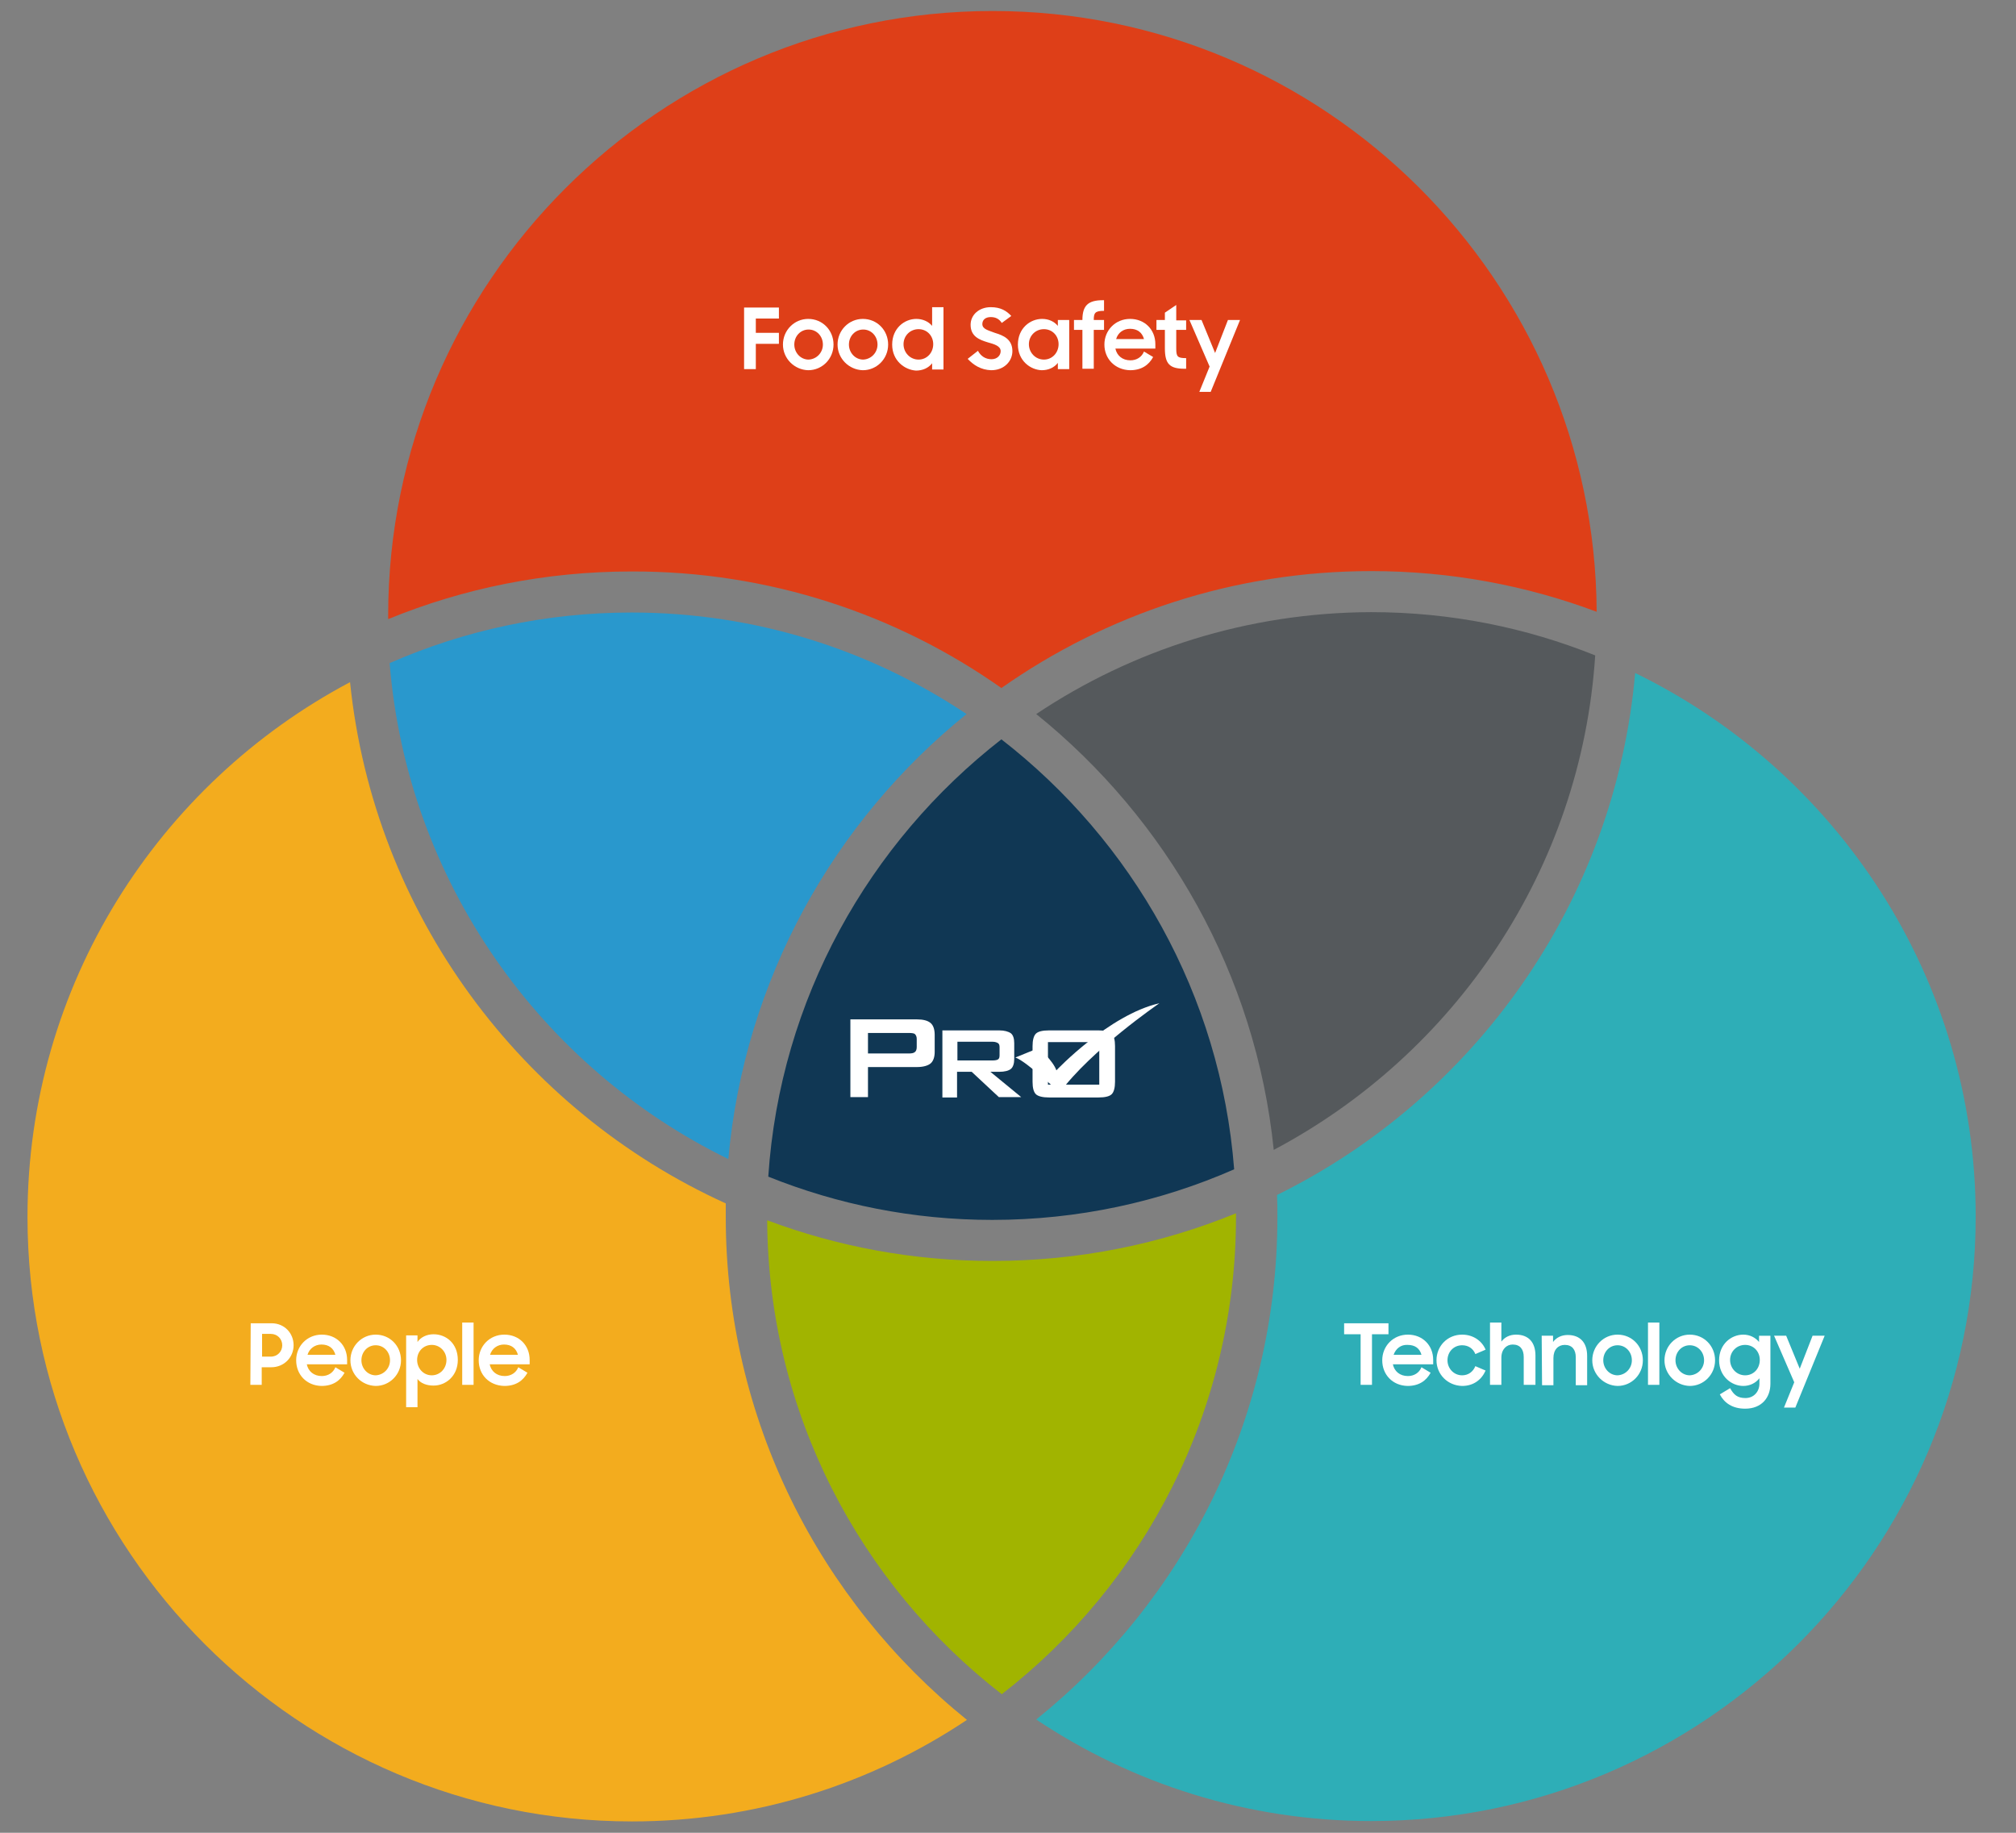 <?xml version="1.0" encoding="UTF-8"?> <!-- Generator: Adobe Illustrator 23.0.2, SVG Export Plug-In . SVG Version: 6.00 Build 0) --> <svg xmlns="http://www.w3.org/2000/svg" xmlns:xlink="http://www.w3.org/1999/xlink" version="1.1" id="Layer_1" x="0px" y="0px" viewBox="0 0 550 500" style="enable-background:new 0 0 550 500;" xml:space="preserve"><rect x="0" y="0" width="550" height="500" fill="#808080" stroke="none"/> <style type="text/css"> .st0{fill:#DE3F18;} .st1{fill:#2EAEB7;} .st2{fill:#55595C;} .st3{fill:#F3AC1E;} .st4{fill:#2998CD;} .st5{fill:#A1B400;} .st6{fill:#103754;} .st7{fill:#FFFFFF;} </style> <path class="st0" d="M273.2,187.7c28.6-20.1,63.4-31.9,100.9-31.9c21.6,0,42.3,3.9,61.5,11.1C435.1,76.4,361.4,3,270.8,3 c-90.9,0-164.9,74-164.9,164.9c0,0.3,0,0.6,0,1c20.5-8.4,42.9-13,66.4-13C209.8,155.8,244.7,167.6,273.2,187.7z"></path> <path class="st1" d="M348.4,326c0.1,2,0.1,4,0.1,6c0,55.4-25.7,104.8-65.8,137.1c26.2,17.5,57.6,27.7,91.4,27.7 c90.9,0,164.9-74,164.9-164.9c0-65.1-37.9-121.5-92.9-148.3C440.6,246.2,402.2,299.5,348.4,326z"></path> <path class="st2" d="M282.7,194.8c35.6,28.7,59.9,71,64.8,118.9c49.3-26.1,83.9-76.4,87.7-134.9c-18.9-7.6-39.5-11.8-61.1-11.8 C340.4,167.1,308.9,177.3,282.7,194.8z"></path> <path class="st3" d="M198,332c0-1.2,0-2.4,0-3.7c-55.7-25.3-96-78.9-102.5-142.2c-52.3,27.7-88,82.7-88,145.9 c0,90.9,74,164.9,164.9,164.9c33.8,0,65.2-10.2,91.4-27.7C223.7,436.8,198,387.3,198,332z"></path> <path class="st4" d="M198.7,316.2c4.4-48.9,28.8-92.2,65-121.4c-26.2-17.5-57.6-27.7-91.4-27.7c-23.4,0-45.7,4.9-66,13.8 C111.1,240.4,147.5,291.2,198.7,316.2z"></path> <path class="st5" d="M337.2,332c0-0.3,0-0.6,0-1c-20.5,8.4-42.9,13-66.4,13c-21.6,0-42.3-3.9-61.5-11.1c0.3,52.5,25.3,99.3,64,129.3 C312.1,432.1,337.2,384.9,337.2,332z"></path> <path class="st6" d="M209.6,321c18.9,7.6,39.5,11.8,61.1,11.8c23.4,0,45.7-4.9,66-13.8c-3.7-47.6-27.8-89.6-63.5-117.3 C237.1,229.8,212.8,272.6,209.6,321z"></path> <g> <path class="st7" d="M68.4,361h5.7c3.5,0,6,2.7,6,6s-2.6,6-6.1,6h-2.6v4.8h-3.1L68.4,361L68.4,361z M71.5,363.9v6.2h2.4 c1.8,0,3.1-1.4,3.1-3.1s-1.3-3.1-3.1-3.1H71.5z"></path> <path class="st7" d="M80.8,371.1c0-3.9,3-7,7-7s6.9,2.9,6.9,6.9v1.2h-11c0.4,1.9,1.9,3.2,4.1,3.2c1.7,0,3.1-0.9,3.7-2.4l2.5,1.5 c-1.2,2.2-3.2,3.6-6.3,3.6C83.6,378,80.8,375,80.8,371.1z M83.9,369.6h7.6c-0.5-1.8-1.8-2.8-3.8-2.8 C85.9,366.8,84.4,367.9,83.9,369.6z"></path> <path class="st7" d="M95.6,371.1c0-3.9,3.1-7,6.9-7c3.9,0,6.9,3.1,6.9,7s-3.1,7-6.9,7C98.6,378,95.6,374.9,95.6,371.1z M106.4,371.1c0-2.3-1.7-4.1-3.9-4.1c-2.2,0-3.9,1.8-3.9,4.1c0,2.2,1.7,4.1,3.9,4.1C104.7,375.1,106.4,373.3,106.4,371.1z"></path> <path class="st7" d="M113.9,376.2v7.7h-3.1v-19.6h3.1v1.8c0.9-1.3,2.5-2.1,4.4-2.1c3.4,0,6.6,2.5,6.6,7c0,4.4-3.3,7-6.6,7 C116.4,378,114.8,377.4,113.9,376.2z M121.8,371c0-2.3-1.8-4.1-4-4.1c-2.3,0-4,1.8-4,4.1c0,2.3,1.7,4.2,4,4.2 C120,375.2,121.8,373.4,121.8,371z"></path> <path class="st7" d="M126.1,360.8h3.1v17h-3.1V360.8z"></path> <path class="st7" d="M130.6,371.1c0-3.9,3-7,7-7s6.9,2.9,6.9,6.9v1.2h-10.9c0.4,1.9,1.9,3.2,4.1,3.2c1.7,0,3.1-0.9,3.7-2.4l2.5,1.5 c-1.2,2.2-3.2,3.6-6.3,3.6C133.4,378,130.6,375,130.6,371.1z M133.7,369.6h7.6c-0.5-1.8-1.8-2.8-3.8-2.8 C135.7,366.8,134.2,367.9,133.7,369.6z"></path> </g> <g> <path class="st7" d="M371.2,364h-4.5v-3h12.1v3h-4.5v13.8h-3.1V364z"></path> <path class="st7" d="M377.1,371.1c0-3.9,3-7,7-7s6.9,2.9,6.9,6.9v1.2h-11c0.4,1.9,1.9,3.2,4.1,3.2c1.7,0,3.1-0.9,3.7-2.4l2.5,1.5 c-1.2,2.2-3.2,3.6-6.3,3.6C379.9,378,377.1,375,377.1,371.1z M380.2,369.6h7.6c-0.5-1.8-1.8-2.7-3.8-2.7 C382.2,366.8,380.8,367.9,380.2,369.6z"></path> <path class="st7" d="M391.9,371.1c0-3.9,3-7,7-7c3,0,5.4,1.7,6.4,4.1l-2.8,1.2c-0.6-1.5-1.9-2.4-3.6-2.4c-2.3,0-4,1.8-4,4.1 c0,2.2,1.7,4.1,4,4.1c1.7,0,3-1,3.6-2.5l2.8,1.2c-1.1,2.5-3.3,4.2-6.4,4.2C394.9,378,391.9,374.9,391.9,371.1z"></path> <path class="st7" d="M406.5,360.8h3.1v5.2c0.9-1.2,2.3-1.9,4-1.9c3.4,0,5.3,2.1,5.3,5.7v8h-3.2v-7.6c0-2.1-1-3.4-3-3.4 c-1.7,0-3.1,1.3-3.1,3.6v7.4h-3.1L406.5,360.8L406.5,360.8z"></path> <path class="st7" d="M420.6,364.4h3.1v1.7c0.9-1.2,2.3-1.9,4-1.9c3.4,0,5.3,2.1,5.3,5.7v8h-3.1v-7.6c0-2.1-1-3.4-3-3.4 c-1.8,0-3.1,1.3-3.1,3.6v7.4h-3.1L420.6,364.4L420.6,364.4z"></path> <path class="st7" d="M434.4,371.1c0-3.9,3.1-7,6.9-7c3.9,0,6.9,3.1,6.9,7s-3.1,7-6.9,7C437.5,378,434.4,374.9,434.4,371.1z M445.2,371.1c0-2.3-1.7-4.1-3.9-4.1c-2.2,0-3.9,1.8-3.9,4.1c0,2.2,1.7,4.1,3.9,4.1C443.5,375.1,445.2,373.3,445.2,371.1z"></path> <path class="st7" d="M449.6,360.8h3.1v17h-3.1V360.8z"></path> <path class="st7" d="M454.1,371.1c0-3.9,3.1-7,6.9-7c3.9,0,6.9,3.1,6.9,7s-3.1,7-6.9,7C457.2,378,454.1,374.9,454.1,371.1z M464.9,371.1c0-2.3-1.7-4.1-3.9-4.1c-2.2,0-3.9,1.8-3.9,4.1c0,2.2,1.7,4.1,3.9,4.1C463.2,375.1,464.9,373.3,464.9,371.1z"></path> <path class="st7" d="M480,376c-1,1.3-2.6,2.1-4.4,2.1c-3.2,0-6.6-2.6-6.6-7s3.3-7,6.6-7c1.8,0,3.3,0.8,4.3,2v-1.7h3.1v13.1 c0,3.8-2.4,6.8-6.9,6.8c-3.5,0-5.7-1.6-6.9-3.9l2.8-1.7c1,1.8,2,2.7,4.2,2.7c2.3,0,3.8-1.8,3.8-3.9V376z M480.1,371 c0-2.3-1.7-4.1-4-4.1s-4.1,1.8-4.1,4.1c0,2.3,1.8,4.2,4.1,4.2C478.4,375.2,480.1,373.4,480.1,371z"></path> <path class="st7" d="M489.5,377.1l-5.5-12.7h3.3l3.7,9l3.5-9h3.3l-8,19.6h-3.1L489.5,377.1z"></path> </g> <g> <path class="st7" d="M203,83.9h9.5v3h-6.3v3.9h6.3v3h-6.3v6.9H203V83.9z"></path> <path class="st7" d="M213.6,94c0-3.9,3.1-7,6.9-7c3.9,0,6.9,3.1,6.9,7s-3.1,7-6.9,7C216.7,100.9,213.6,97.8,213.6,94z M224.5,94 c0-2.3-1.7-4.1-3.9-4.1s-3.9,1.8-3.9,4.1c0,2.2,1.7,4.1,3.9,4.1C222.8,98,224.5,96.2,224.5,94z"></path> <path class="st7" d="M228.5,94c0-3.9,3.1-7,6.9-7c3.9,0,6.9,3.1,6.9,7s-3.1,7-6.9,7C231.6,100.9,228.5,97.8,228.5,94z M239.4,94 c0-2.3-1.7-4.1-3.9-4.1s-3.9,1.8-3.9,4.1c0,2.2,1.7,4.1,3.9,4.1C237.7,98,239.4,96.2,239.4,94z"></path> <path class="st7" d="M243.4,94c0-4.4,3.3-7,6.6-7c1.7,0,3.3,0.7,4.3,1.9v-5.1h3.1v17h-3.1v-1.7c-1,1.3-2.6,2-4.4,2 C246.8,100.9,243.4,98.4,243.4,94z M254.6,93.9c0-2.3-1.7-4.1-4-4.1s-4.1,1.8-4.1,4.1c0,2.3,1.8,4.2,4.1,4.2 C252.9,98.1,254.6,96.2,254.6,93.9z"></path> <path class="st7" d="M264,97.9l2.8-2.2c0.8,1.5,2.1,2.3,3.7,2.3s2.5-1.1,2.5-2.2c0-1.4-1.7-1.9-3.5-2.4c-2.3-0.7-4.7-1.6-4.7-4.8 c0-2.7,2.3-4.8,5.5-4.8c2.7,0,4.3,1,5.6,2.4l-2.6,1.9c-0.7-1.1-1.7-1.6-3-1.6c-1.5,0-2.3,0.8-2.3,1.9c0,1.4,1.6,1.7,3.4,2.4 c2.3,0.7,4.8,1.7,4.8,5c0,2.6-2.1,5.2-5.8,5.2C267.6,100.9,265.6,99.6,264,97.9z"></path> <path class="st7" d="M277.7,94c0-4.4,3.3-7,6.6-7c1.8,0,3.3,0.7,4.3,1.9v-1.6h3.1v13.4h-3.1V99c-1,1.3-2.6,2-4.4,2 C281.1,100.9,277.7,98.4,277.7,94z M288.8,93.9c0-2.3-1.7-4.1-4-4.1s-4.1,1.8-4.1,4.1c0,2.3,1.8,4.2,4.1,4.2S288.8,96.2,288.8,93.9 z"></path> <path class="st7" d="M293,87.3h2.3l0,0c0-3.9,1.5-5.4,5.6-5.4h0.3v2.9c-2.5,0-2.8,0.6-2.8,2.5h2.8V90h-2.8v10.6h-3.1V90H293V87.3z"></path> <path class="st7" d="M301.3,94c0-3.9,3-7,7-7s6.9,2.9,6.9,6.9v1.2h-10.9c0.4,1.9,1.9,3.2,4.1,3.2c1.7,0,3.1-0.9,3.7-2.4l2.5,1.5 c-1.2,2.2-3.2,3.6-6.3,3.6C304.2,100.9,301.3,97.9,301.3,94z M304.5,92.5h7.6c-0.5-1.8-1.8-2.8-3.8-2.8 C306.4,89.7,305,90.8,304.5,92.5z"></path> <path class="st7" d="M315.5,87.3h2.3v-2l3.1-2.1v4.2h2.7V90h-2.7v5c0,2.3,0.3,2.7,2.7,2.7v2.9h-0.4c-4.1,0-5.4-1.3-5.4-5.6v-5h-2.3 L315.5,87.3L315.5,87.3z"></path> <path class="st7" d="M330,100l-5.5-12.7h3.3l3.7,9l3.5-9h3.3l-8,19.6h-3.1L330,100z"></path> </g> <g> <path class="st7" d="M257.1,299.4v-18.3h15.5c1.4,0,2.5,0.3,3.2,0.8c0.6,0.5,0.9,1.4,0.9,2.7v4.3c0,1.2-0.3,2.2-0.9,2.7 c-0.6,0.5-1.7,0.8-3.2,0.8h-2.4l8.4,6.9h-6.1l-7.4-6.9h-4v7H257.1z M270.8,284.2h-9.6v5.1h9.6c0.7,0,1.2-0.1,1.5-0.3 c0.3-0.2,0.4-0.6,0.4-1.1v-2.2c0-0.5-0.1-0.9-0.4-1.1S271.5,284.2,270.8,284.2z"></path> <path class="st7" d="M281.7,285.4c0-1.6,0.3-2.8,0.9-3.4s1.8-0.9,3.6-0.9h13.5c1.7,0,3,0.3,3.6,0.9s0.9,1.7,0.9,3.4v9.7 c0,1.6-0.3,2.8-0.9,3.4c-0.6,0.6-1.8,0.9-3.6,0.9h-13.5c-1.7,0-3-0.3-3.6-0.9s-0.9-1.7-0.9-3.4L281.7,285.4L281.7,285.4z M285.9,295.9h14v-11.6h-14V295.9z"></path> <path class="st7" d="M277,288.5l6.4-2.6c0,0,3.9,3.5,4.8,6.1c0,0,14.4-15.2,28.1-18.3c0,0-18.7,12.8-27.2,24.4 C289.2,298.2,279.9,289.4,277,288.5z"></path> <g> <path class="st7" d="M232,299.4v-21.3h18.2c1.6,0,2.9,0.3,3.7,1c0.7,0.6,1.1,1.7,1.1,3.2v4.7c0,1.4-0.4,2.5-1.1,3.1 c-0.7,0.6-2,1-3.7,1h-13.4v8.2H232z M247.9,281.8h-11.1v5.6h11.1c0.8,0,1.4-0.1,1.7-0.4c0.3-0.2,0.5-0.7,0.5-1.3v-2.3 c0-0.6-0.2-1-0.5-1.3C249.4,281.9,248.8,281.8,247.9,281.8z"></path> </g> </g> </svg> 